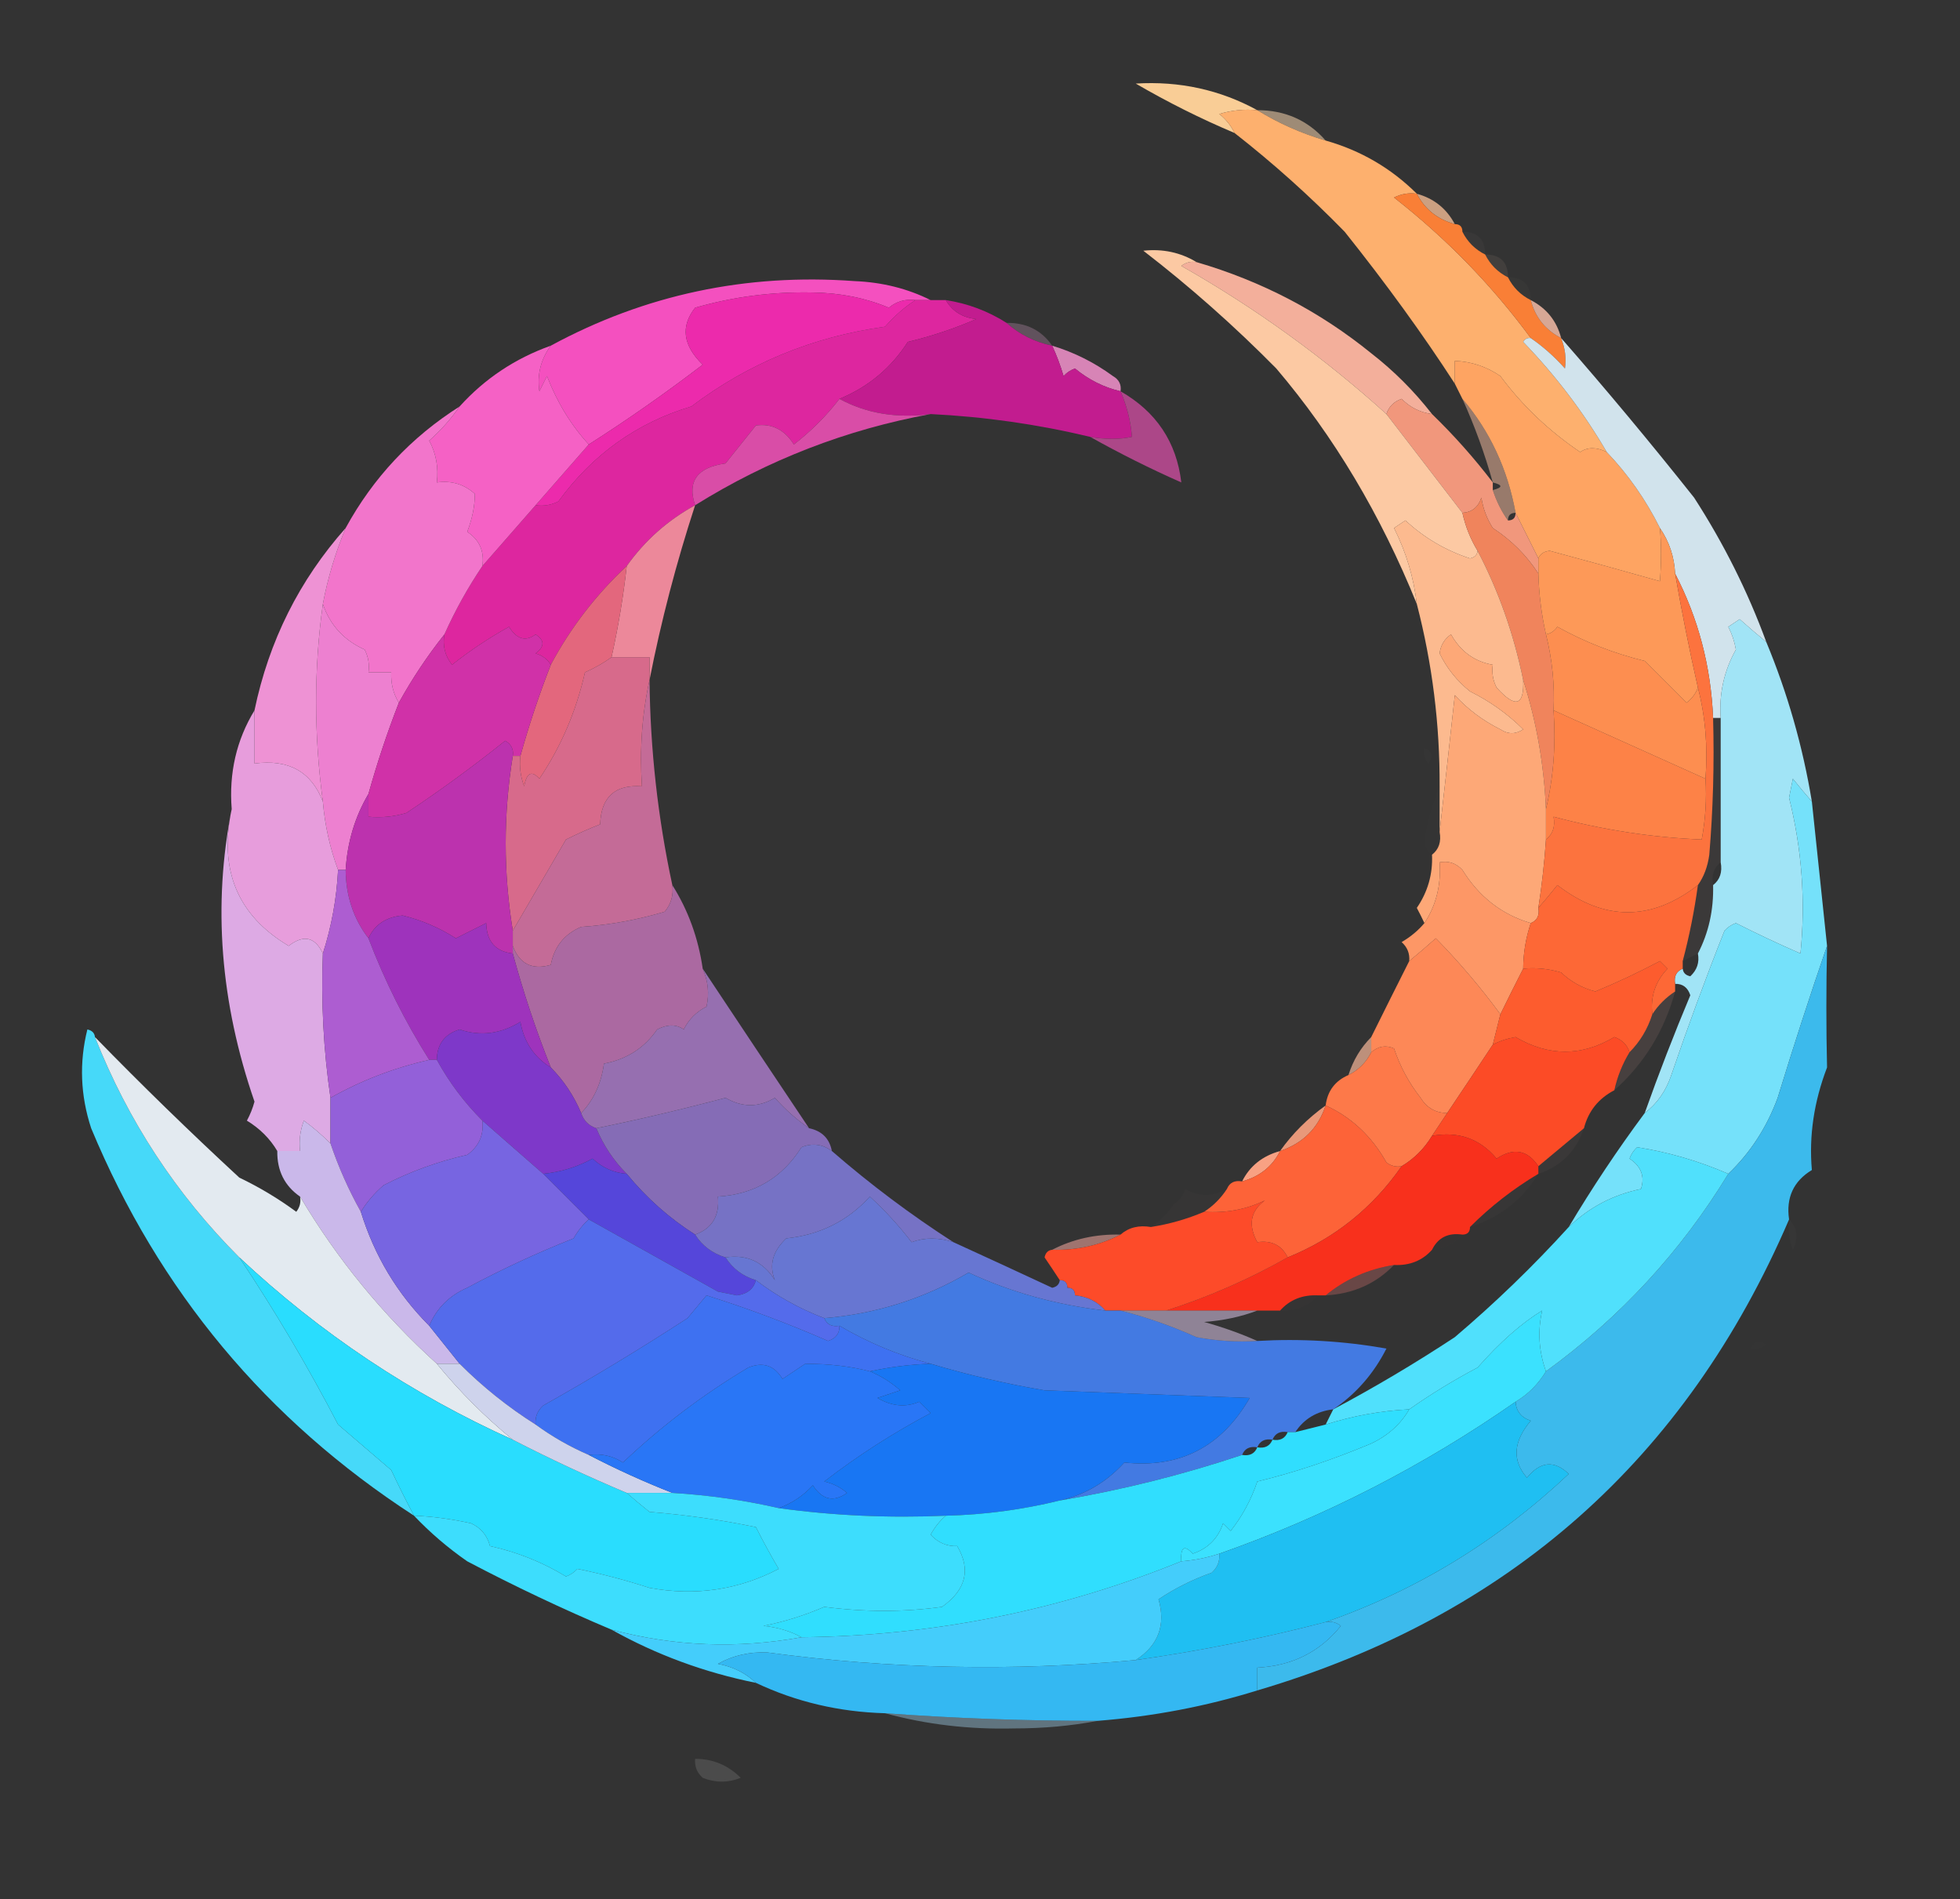 <?xml version="1.0" encoding="UTF-8"?> <svg xmlns="http://www.w3.org/2000/svg" xmlns:xlink="http://www.w3.org/1999/xlink" width="258px" height="250px" style="shape-rendering:geometricPrecision; text-rendering:geometricPrecision; image-rendering:optimizeQuality; fill-rule:evenodd; clip-rule:evenodd"><rect width="100%" height="100%" fill="#333333" stroke="none"/> <g> <path style="opacity:1" fill="#f9cd96" d="M 165.5,14.5 C 163.801,14.34 162.134,14.507 160.5,15C 161.381,15.708 162.047,16.542 162.5,17.5C 158.06,15.626 153.727,13.459 149.5,11C 155.256,10.649 160.589,11.816 165.5,14.5 Z"></path> </g> <g> <path style="opacity:0.541" fill="#f9d6af" d="M 165.5,14.5 C 169.165,14.502 172.165,15.835 174.5,18.5C 171.256,17.537 168.256,16.204 165.5,14.5 Z"></path> </g> <g> <path style="opacity:0.769" fill="#f9c098" d="M 186.5,25.5 C 188.754,26.124 190.421,27.457 191.5,29.5C 189.205,28.864 187.539,27.531 186.5,25.5 Z"></path> </g> <g> <path style="opacity:0.031" fill="#f7dac5" d="M 192.5,30.5 C 194.5,30.5 195.5,31.5 195.5,33.5C 194.167,32.833 193.167,31.833 192.5,30.5 Z"></path> </g> <g> <path style="opacity:0.078" fill="#fbd6bd" d="M 195.5,33.5 C 197.5,33.5 198.5,34.5 198.5,36.5C 197.167,35.833 196.167,34.833 195.5,33.5 Z"></path> </g> <g> <path style="opacity:1" fill="#fdb06e" d="M 165.5,14.5 C 168.256,16.204 171.256,17.537 174.5,18.5C 179.121,19.809 183.121,22.142 186.5,25.5C 185.448,25.351 184.448,25.517 183.5,26C 190.374,31.373 196.374,37.54 201.5,44.5C 201.062,44.435 200.728,44.601 200.5,45C 204.791,49.445 208.458,54.278 211.5,59.5C 210.153,58.829 208.986,58.829 208,59.5C 203.884,56.714 200.384,53.381 197.5,49.5C 195.677,48.253 193.677,47.586 191.5,47.5C 191.5,48.5 191.5,49.5 191.5,50.5C 187.311,44.025 182.478,37.358 177,30.5C 172.418,25.808 167.584,21.474 162.5,17.5C 162.047,16.542 161.381,15.708 160.5,15C 162.134,14.507 163.801,14.34 165.5,14.5 Z"></path> </g> <g> <path style="opacity:0.024" fill="#f4dbca" d="M 198.5,36.5 C 200.5,36.5 201.5,37.5 201.5,39.5C 200.167,38.833 199.167,37.833 198.5,36.5 Z"></path> </g> <g> <path style="opacity:1" fill="#f97f36" d="M 186.5,25.5 C 187.539,27.531 189.205,28.864 191.5,29.5C 192.167,29.5 192.5,29.833 192.5,30.5C 193.167,31.833 194.167,32.833 195.5,33.5C 196.167,34.833 197.167,35.833 198.5,36.5C 199.167,37.833 200.167,38.833 201.5,39.5C 202.08,41.749 203.413,43.415 205.5,44.5C 206.028,45.847 206.195,47.181 206,48.5C 204.629,46.959 203.129,45.625 201.5,44.5C 196.374,37.54 190.374,31.373 183.5,26C 184.448,25.517 185.448,25.351 186.5,25.5 Z"></path> </g> <g> <path style="opacity:0.839" fill="#f6bda8" d="M 201.5,39.5 C 203.587,40.585 204.92,42.251 205.5,44.5C 203.413,43.415 202.08,41.749 201.5,39.5 Z"></path> </g> <g> <path style="opacity:0.251" fill="#ecb1db" d="M 132.5,42.5 C 135.089,42.461 137.089,43.461 138.5,45.5C 136.181,45.008 134.181,44.008 132.5,42.5 Z"></path> </g> <g> <path style="opacity:1" fill="#f450bf" d="M 122.5,39.5 C 121.833,39.5 121.167,39.5 120.5,39.5C 119.178,39.33 118.011,39.663 117,40.5C 113.936,39.217 110.603,38.55 107,38.5C 101.717,38.382 96.551,39.049 91.5,40.5C 89.561,42.969 89.894,45.469 92.5,48C 87.602,51.745 82.602,55.245 77.5,58.5C 75.168,55.959 73.335,52.959 72,49.5C 71.667,50.167 71.333,50.833 71,51.5C 70.678,49.311 71.178,47.311 72.5,45.5C 84.895,38.786 98.229,35.953 112.5,37C 116.133,37.149 119.466,37.982 122.5,39.5 Z"></path> </g> <g> <path style="opacity:1" fill="#dd269f" d="M 120.5,39.5 C 121.167,39.5 121.833,39.5 122.5,39.5C 123.167,39.5 123.833,39.5 124.5,39.5C 125.347,40.966 126.68,41.8 128.5,42C 125.639,43.246 122.639,44.246 119.5,45C 117.288,48.44 114.288,50.94 110.5,52.5C 108.777,54.742 106.777,56.742 104.5,58.5C 103.269,56.55 101.602,55.717 99.5,56C 98.167,57.667 96.833,59.333 95.5,61C 91.771,61.512 90.437,63.345 91.5,66.5C 87.895,68.472 84.895,71.138 82.5,74.5C 78.44,78.292 75.107,82.626 72.5,87.5C 72.082,86.778 71.416,86.278 70.5,86C 71.711,85.107 71.711,84.274 70.5,83.5C 69.199,84.478 68.032,84.144 67,82.5C 64.374,83.955 61.874,85.622 59.5,87.5C 58.571,86.311 58.238,84.978 58.5,83.5C 59.901,80.366 61.568,77.366 63.5,74.5C 65.833,71.833 68.167,69.167 70.5,66.5C 71.552,66.65 72.552,66.483 73.5,66C 78.004,59.809 83.837,55.642 91,53.5C 98.508,47.819 107.008,44.319 116.5,43C 117.731,41.595 119.064,40.429 120.5,39.5 Z"></path> </g> <g> <path style="opacity:0.012" fill="#eaeaea" d="M 180.5,45.5 C 181.833,46.167 181.833,46.167 180.5,45.5 Z"></path> </g> <g> <path style="opacity:1" fill="#ec2aac" d="M 120.5,39.5 C 119.064,40.429 117.731,41.595 116.5,43C 107.008,44.319 98.508,47.819 91,53.5C 83.837,55.642 78.004,59.809 73.5,66C 72.552,66.483 71.552,66.65 70.5,66.5C 72.833,63.833 75.167,61.167 77.5,58.5C 82.602,55.245 87.602,51.745 92.5,48C 89.894,45.469 89.561,42.969 91.5,40.5C 96.551,39.049 101.717,38.382 107,38.5C 110.603,38.55 113.936,39.217 117,40.5C 118.011,39.663 119.178,39.33 120.5,39.5 Z"></path> </g> <g> <path style="opacity:0.02" fill="#eceaeb" d="M 185.5,46.5 C 186.833,47.167 186.833,47.167 185.5,46.5 Z"></path> </g> <g> <path style="opacity:1" fill="#d784b6" d="M 138.5,45.5 C 141.378,46.37 144.045,47.703 146.5,49.5C 147.298,49.957 147.631,50.624 147.5,51.5C 145.302,50.986 143.302,49.986 141.5,48.5C 140.914,48.709 140.414,49.043 140,49.5C 139.59,48.099 139.09,46.766 138.5,45.5 Z"></path> </g> <g> <path style="opacity:1" fill="#fea462" d="M 211.5,59.5 C 214.313,62.446 216.646,65.779 218.5,69.5C 218.693,71.693 218.693,74.026 218.5,76.5C 213.685,75.134 208.851,73.8 204,72.5C 203.235,72.57 202.735,72.903 202.5,73.5C 201.5,71.5 200.5,69.5 199.5,67.5C 198.448,61.738 196.115,56.738 192.5,52.5C 192.167,51.833 191.833,51.167 191.5,50.5C 191.5,49.5 191.5,48.5 191.5,47.5C 193.677,47.586 195.677,48.253 197.5,49.5C 200.384,53.381 203.884,56.714 208,59.5C 208.986,58.829 210.153,58.829 211.5,59.5 Z"></path> </g> <g> <path style="opacity:1" fill="#c21c8f" d="M 124.5,39.5 C 127.38,39.94 130.046,40.94 132.5,42.5C 134.181,44.008 136.181,45.008 138.5,45.5C 139.09,46.766 139.59,48.099 140,49.5C 140.414,49.043 140.914,48.709 141.5,48.5C 143.302,49.986 145.302,50.986 147.5,51.5C 148.35,53.494 148.85,55.494 149,57.5C 147.374,57.854 145.541,57.854 143.5,57.5C 136.609,55.849 129.609,54.849 122.5,54.5C 118.029,55.089 114.029,54.423 110.5,52.5C 114.288,50.94 117.288,48.44 119.5,45C 122.639,44.246 125.639,43.246 128.5,42C 126.68,41.8 125.347,40.966 124.5,39.5 Z"></path> </g> <g> <path style="opacity:1" fill="#f3af9b" d="M 157.5,34.5 C 166.073,37.006 173.74,41.006 180.5,46.5C 183.473,48.806 186.14,51.473 188.5,54.5C 186.956,54.297 185.622,53.63 184.5,52.5C 183.478,52.855 182.811,53.522 182.5,54.5C 174.236,47.03 165.236,40.53 155.5,35C 156.094,34.536 156.761,34.369 157.5,34.5 Z"></path> </g> <g> <path style="opacity:1" fill="#f561c5" d="M 72.5,45.5 C 71.178,47.311 70.678,49.311 71,51.5C 71.333,50.833 71.667,50.167 72,49.5C 73.335,52.959 75.168,55.959 77.5,58.5C 75.167,61.167 72.833,63.833 70.5,66.5C 68.167,69.167 65.833,71.833 63.5,74.5C 63.773,72.549 63.107,71.049 61.5,70C 62.174,68.249 62.507,66.583 62.5,65C 61.095,63.731 59.429,63.231 57.5,63.5C 57.739,61.533 57.406,59.7 56.5,58C 58.041,56.629 59.375,55.129 60.5,53.5C 63.803,49.844 67.803,47.178 72.5,45.5 Z"></path> </g> <g> <path style="opacity:1" fill="#d94da7" d="M 110.5,52.5 C 114.029,54.423 118.029,55.089 122.5,54.5C 111.421,56.527 101.088,60.527 91.5,66.5C 90.437,63.345 91.771,61.512 95.5,61C 96.833,59.333 98.167,57.667 99.5,56C 101.602,55.717 103.269,56.55 104.5,58.5C 106.777,56.742 108.777,54.742 110.5,52.5 Z"></path> </g> <g> <path style="opacity:1" fill="#ac4788" d="M 147.5,51.5 C 152.209,54.197 154.876,58.197 155.5,63.5C 151.416,61.693 147.416,59.693 143.5,57.5C 145.541,57.854 147.374,57.854 149,57.5C 148.85,55.494 148.35,53.494 147.5,51.5 Z"></path> </g> <g> <path style="opacity:1" fill="#f1977c" d="M 188.5,54.5 C 191.401,57.312 194.068,60.312 196.5,63.5C 196.5,63.833 196.5,64.167 196.5,64.5C 196.989,65.995 197.655,67.329 198.5,68.5C 199.167,68.5 199.5,68.167 199.5,67.5C 200.5,69.5 201.5,71.5 202.5,73.5C 202.5,74.167 202.5,74.833 202.5,75.5C 200.954,73.103 198.954,71.103 196.5,69.5C 195.719,68.271 195.219,66.938 195,65.5C 194.583,66.756 193.75,67.423 192.5,67.5C 189.198,63.191 185.864,58.857 182.5,54.5C 182.811,53.522 183.478,52.855 184.5,52.5C 185.622,53.63 186.956,54.297 188.5,54.5 Z"></path> </g> <g> <path style="opacity:1" fill="#fcc9a3" d="M 157.5,34.5 C 156.761,34.369 156.094,34.536 155.5,35C 165.236,40.53 174.236,47.03 182.5,54.5C 185.864,58.857 189.198,63.191 192.5,67.5C 192.893,69.284 193.559,70.951 194.5,72.5C 194.44,73.043 194.107,73.376 193.5,73.5C 190.286,72.447 187.453,70.781 185,68.5C 184.5,68.833 184,69.167 183.5,69.5C 185.095,72.68 186.095,76.013 186.5,79.5C 181.747,67.748 175.58,57.415 168,48.5C 162.474,42.901 156.641,37.734 150.5,33C 153.058,32.725 155.392,33.225 157.5,34.5 Z"></path> </g> <g> <path style="opacity:0.525" fill="#f4ba9e" d="M 192.5,52.5 C 196.115,56.738 198.448,61.738 199.5,67.5C 198.833,67.5 198.5,67.833 198.5,68.5C 197.655,67.329 196.989,65.995 196.5,64.5C 197.833,64.167 197.833,63.833 196.5,63.5C 195.449,59.731 194.116,56.065 192.5,52.5 Z"></path> </g> <g> <path style="opacity:1" fill="#d1e3ec" d="M 201.5,44.5 C 203.129,45.625 204.629,46.959 206,48.5C 206.195,47.181 206.028,45.847 205.5,44.5C 211.442,51.287 217.275,58.287 223,65.5C 226.901,71.539 230.068,77.872 232.5,84.5C 231.341,83.544 230.174,82.544 229,81.5C 228.5,81.833 228,82.167 227.5,82.5C 227.987,83.446 228.32,84.446 228.5,85.5C 226.936,88.306 226.27,91.306 226.5,94.5C 226.167,94.5 225.833,94.5 225.5,94.5C 225.211,87.689 223.544,81.355 220.5,75.5C 220.396,73.297 219.73,71.297 218.5,69.5C 216.646,65.779 214.313,62.446 211.5,59.5C 208.458,54.278 204.791,49.445 200.5,45C 200.728,44.601 201.062,44.435 201.5,44.5 Z"></path> </g> <g> <path style="opacity:1" fill="#f275cb" d="M 60.5,53.5 C 59.375,55.129 58.041,56.629 56.5,58C 57.406,59.7 57.739,61.533 57.5,63.5C 59.429,63.231 61.095,63.731 62.5,65C 62.507,66.583 62.174,68.249 61.5,70C 63.107,71.049 63.773,72.549 63.5,74.5C 61.568,77.366 59.901,80.366 58.5,83.5C 56.252,86.328 54.252,89.328 52.5,92.5C 51.766,91.292 51.433,89.959 51.5,88.5C 50.5,88.5 49.5,88.5 48.5,88.5C 48.65,87.448 48.483,86.448 48,85.5C 45.279,84.281 43.446,82.281 42.5,79.5C 43.135,76.114 44.135,72.78 45.5,69.5C 49.118,62.882 54.118,57.548 60.5,53.5 Z"></path> </g> <g> <path style="opacity:1" fill="#f0845c" d="M 202.5,75.5 C 202.575,78.206 202.908,80.873 203.5,83.5C 204.324,86.764 204.658,90.098 204.5,93.5C 204.818,98.032 204.485,102.366 203.5,106.5C 203.236,100.578 202.236,94.911 200.5,89.5C 199.269,83.468 197.269,77.801 194.5,72.5C 193.559,70.951 192.893,69.284 192.5,67.5C 193.75,67.423 194.583,66.756 195,65.5C 195.219,66.938 195.719,68.271 196.5,69.5C 198.954,71.103 200.954,73.103 202.5,75.5 Z"></path> </g> <g> <path style="opacity:1" fill="#fd9958" d="M 218.5,69.5 C 219.73,71.297 220.396,73.297 220.5,75.5C 221.377,80.554 222.377,85.554 223.5,90.5C 223.217,91.289 222.717,91.956 222,92.5C 220.14,90.64 218.306,88.806 216.5,87C 212.409,85.996 208.575,84.496 205,82.5C 204.617,83.056 204.117,83.389 203.5,83.5C 202.908,80.873 202.575,78.206 202.5,75.5C 202.5,74.833 202.5,74.167 202.5,73.5C 202.735,72.903 203.235,72.57 204,72.5C 208.851,73.8 213.685,75.134 218.5,76.5C 218.693,74.026 218.693,71.693 218.5,69.5 Z"></path> </g> <g> <path style="opacity:1" fill="#ec889a" d="M 91.5,66.5 C 89.007,74.141 87.007,81.808 85.5,89.5C 85.5,88.5 85.5,87.5 85.5,86.5C 83.833,86.5 82.167,86.5 80.5,86.5C 81.381,82.546 82.048,78.546 82.5,74.5C 84.895,71.138 87.895,68.472 91.5,66.5 Z"></path> </g> <g> <path style="opacity:1" fill="#ed80d0" d="M 42.5,79.5 C 43.446,82.281 45.279,84.281 48,85.5C 48.483,86.448 48.65,87.448 48.5,88.5C 49.5,88.5 50.5,88.5 51.5,88.5C 51.433,89.959 51.766,91.292 52.5,92.5C 50.965,96.438 49.632,100.438 48.5,104.5C 46.723,107.505 45.723,110.838 45.5,114.5C 45.167,114.5 44.833,114.5 44.5,114.5C 43.422,111.598 42.756,108.598 42.5,105.5C 41.311,96.681 41.311,88.014 42.5,79.5 Z"></path> </g> <g> <path style="opacity:1" fill="#fcba8f" d="M 194.5,72.5 C 197.269,77.801 199.269,83.468 200.5,89.5C 200.65,92.926 199.484,93.259 197,90.5C 196.517,89.552 196.351,88.552 196.5,87.5C 194.09,87.079 192.257,85.746 191,83.5C 190.13,84.108 189.63,84.941 189.5,86C 190.439,87.944 191.773,89.611 193.5,91C 196.135,92.311 198.469,93.978 200.5,96C 199.5,96.667 198.5,96.667 197.5,96C 195.208,94.862 193.208,93.362 191.5,91.5C 190.833,97.653 190.167,103.654 189.5,109.5C 189.5,107.5 189.5,105.5 189.5,103.5C 189.539,95.364 188.539,87.364 186.5,79.5C 186.095,76.013 185.095,72.68 183.5,69.5C 184,69.167 184.5,68.833 185,68.5C 187.453,70.781 190.286,72.447 193.5,73.5C 194.107,73.376 194.44,73.043 194.5,72.5 Z"></path> </g> <g> <path style="opacity:1" fill="#e3677d" d="M 82.5,74.5 C 82.048,78.546 81.381,82.546 80.5,86.5C 79.469,87.249 78.302,87.915 77,88.5C 75.85,93.612 73.85,98.278 71,102.5C 69.984,101.366 69.317,101.699 69,103.5C 68.51,102.207 68.343,100.873 68.5,99.5C 69.632,95.438 70.965,91.438 72.5,87.5C 75.107,82.626 78.44,78.292 82.5,74.5 Z"></path> </g> <g> <path style="opacity:1" fill="#fd8e50" d="M 223.5,90.5 C 224.483,94.298 224.817,98.298 224.5,102.5C 217.795,99.479 211.128,96.479 204.5,93.5C 204.658,90.098 204.324,86.764 203.5,83.5C 204.117,83.389 204.617,83.056 205,82.5C 208.575,84.496 212.409,85.996 216.5,87C 218.306,88.806 220.14,90.64 222,92.5C 222.717,91.956 223.217,91.289 223.5,90.5 Z"></path> </g> <g> <path style="opacity:1" fill="#ee92d4" d="M 45.5,69.5 C 44.135,72.78 43.135,76.114 42.5,79.5C 41.311,88.014 41.311,96.681 42.5,105.5C 40.972,101.561 37.972,99.895 33.5,100.5C 33.5,98.167 33.5,95.833 33.5,93.5C 35.397,84.372 39.397,76.372 45.5,69.5 Z"></path> </g> <g> <path style="opacity:1" fill="#d031a8" d="M 72.5,87.5 C 70.965,91.438 69.632,95.438 68.5,99.5C 68.167,99.5 67.833,99.5 67.5,99.5C 67.631,98.624 67.297,97.957 66.5,97.5C 62.307,100.86 57.974,104.027 53.5,107C 51.866,107.494 50.199,107.66 48.5,107.5C 48.5,106.5 48.5,105.5 48.5,104.5C 49.632,100.438 50.965,96.438 52.5,92.5C 54.252,89.328 56.252,86.328 58.5,83.5C 58.238,84.978 58.571,86.311 59.5,87.5C 61.874,85.622 64.374,83.955 67,82.5C 68.032,84.144 69.199,84.478 70.5,83.5C 71.711,84.274 71.711,85.107 70.5,86C 71.416,86.278 72.082,86.778 72.5,87.5 Z"></path> </g> <g> <path style="opacity:0.014" fill="#eceaea" d="M 187.5,98.5 C 188.525,98.897 188.692,99.563 188,100.5C 187.536,99.906 187.369,99.239 187.5,98.5 Z"></path> </g> <g> <path style="opacity:1" fill="#d76a8b" d="M 80.5,86.5 C 82.167,86.5 83.833,86.5 85.5,86.5C 85.5,87.5 85.5,88.5 85.5,89.5C 84.514,93.97 84.18,98.637 84.5,103.5C 80.956,103.239 79.123,104.905 79,108.5C 77.49,109.09 75.99,109.756 74.5,110.5C 72.154,114.531 69.82,118.531 67.5,122.5C 66.254,114.845 66.254,107.179 67.5,99.5C 67.833,99.5 68.167,99.5 68.5,99.5C 68.343,100.873 68.51,102.207 69,103.5C 69.317,101.699 69.984,101.366 71,102.5C 73.85,98.278 75.85,93.612 77,88.5C 78.302,87.915 79.469,87.249 80.5,86.5 Z"></path> </g> <g> <path style="opacity:1" fill="#fda877" d="M 200.5,89.5 C 202.236,94.911 203.236,100.578 203.5,106.5C 203.5,107.833 203.5,109.167 203.5,110.5C 203.296,113.518 202.963,116.518 202.5,119.5C 202.672,120.492 202.338,121.158 201.5,121.5C 197.695,120.38 194.695,118.047 192.5,114.5C 191.675,113.614 190.675,113.281 189.5,113.5C 189.706,116.495 189.04,119.162 187.5,121.5C 187.196,120.85 186.863,120.183 186.5,119.5C 187.946,117.382 188.613,115.049 188.5,112.5C 189.404,111.791 189.737,110.791 189.5,109.5C 190.167,103.654 190.833,97.653 191.5,91.5C 193.208,93.362 195.208,94.862 197.5,96C 198.5,96.667 199.5,96.667 200.5,96C 198.469,93.978 196.135,92.311 193.5,91C 191.773,89.611 190.439,87.944 189.5,86C 189.63,84.941 190.13,84.108 191,83.5C 192.257,85.746 194.09,87.079 196.5,87.5C 196.351,88.552 196.517,89.552 197,90.5C 199.484,93.259 200.65,92.926 200.5,89.5 Z"></path> </g> <g> <path style="opacity:1" fill="#fd8247" d="M 204.5,93.5 C 211.128,96.479 217.795,99.479 224.5,102.5C 224.664,105.187 224.497,107.854 224,110.5C 217.47,110.231 210.97,109.231 204.5,107.5C 204.737,108.791 204.404,109.791 203.5,110.5C 203.5,109.167 203.5,107.833 203.5,106.5C 204.485,102.366 204.818,98.032 204.5,93.5 Z"></path> </g> <g> <path style="opacity:0.008" fill="#efeae8" d="M 189.5,103.5 C 189.5,105.5 189.5,107.5 189.5,109.5C 189.737,110.791 189.404,111.791 188.5,112.5C 187.876,112.083 187.543,111.416 187.5,110.5C 187.929,107.971 188.596,105.638 189.5,103.5 Z"></path> </g> <g> <path style="opacity:1" fill="#bc32ae" d="M 67.5,99.5 C 66.254,107.179 66.254,114.845 67.5,122.5C 67.5,123.167 67.5,123.833 67.5,124.5C 67.5,124.833 67.5,125.167 67.5,125.5C 65.224,125.244 64.057,123.91 64,121.5C 62.667,122.167 61.333,122.833 60,123.5C 57.848,122.115 55.515,121.115 53,120.5C 50.816,120.698 49.316,121.698 48.5,123.5C 46.528,120.916 45.528,117.916 45.5,114.5C 45.723,110.838 46.723,107.505 48.5,104.5C 48.5,105.5 48.5,106.5 48.5,107.5C 50.199,107.66 51.866,107.494 53.5,107C 57.974,104.027 62.307,100.86 66.5,97.5C 67.297,97.957 67.631,98.624 67.5,99.5 Z"></path> </g> <g> <path style="opacity:1" fill="#fc733e" d="M 220.5,75.5 C 223.544,81.355 225.211,87.689 225.5,94.5C 225.666,100.509 225.499,106.509 225,112.5C 224.79,114.058 224.29,115.391 223.5,116.5C 217.351,121.267 211.185,121.267 205,116.5C 204.148,117.571 203.315,118.571 202.5,119.5C 202.963,116.518 203.296,113.518 203.5,110.5C 204.404,109.791 204.737,108.791 204.5,107.5C 210.97,109.231 217.47,110.231 224,110.5C 224.497,107.854 224.664,105.187 224.5,102.5C 224.817,98.298 224.483,94.298 223.5,90.5C 222.377,85.554 221.377,80.554 220.5,75.5 Z"></path> </g> <g> <path style="opacity:1" fill="#e79ddc" d="M 33.5,93.5 C 33.5,95.833 33.5,98.167 33.5,100.5C 37.972,99.895 40.972,101.561 42.5,105.5C 42.756,108.598 43.422,111.598 44.5,114.5C 44.309,118.262 43.642,121.929 42.5,125.5C 41.463,123.317 39.963,122.984 38,124.5C 31.277,120.507 28.777,114.507 30.5,106.5C 30.124,101.739 31.124,97.405 33.5,93.5 Z"></path> </g> <g> <path style="opacity:1" fill="#c46b97" d="M 85.5,89.5 C 85.588,98.604 86.588,107.604 88.5,116.5C 88.67,117.822 88.337,118.989 87.5,120C 83.916,121.073 80.25,121.74 76.5,122C 74.291,122.936 72.958,124.602 72.5,127C 70.045,127.706 68.378,126.873 67.5,124.5C 67.5,123.833 67.5,123.167 67.5,122.5C 69.82,118.531 72.154,114.531 74.5,110.5C 75.99,109.756 77.49,109.09 79,108.5C 79.123,104.905 80.956,103.239 84.5,103.5C 84.18,98.637 84.514,93.97 85.5,89.5 Z"></path> </g> <g> <path style="opacity:1" fill="#a1e4f6" d="M 232.5,84.5 C 235.303,91.246 237.303,98.246 238.5,105.5C 237.685,104.571 236.852,103.571 236,102.5C 235.833,103.333 235.667,104.167 235.5,105C 237.188,111.756 237.688,118.589 237,125.5C 234.114,124.24 231.281,122.907 228.5,121.5C 227.914,121.709 227.414,122.043 227,122.5C 224.515,128.771 222.182,135.105 220,141.5C 219.303,143.584 218.136,145.251 216.5,146.5C 218.348,141.299 220.348,136.132 222.5,131C 222.164,129.97 221.497,129.47 220.5,129.5C 220.328,128.508 220.662,127.842 221.5,127.5C 221.56,128.043 221.893,128.376 222.5,128.5C 223.386,127.675 223.719,126.675 223.5,125.5C 224.913,122.781 225.58,119.781 225.5,116.5C 226.404,115.791 226.737,114.791 226.5,113.5C 226.5,107.167 226.5,100.833 226.5,94.5C 226.27,91.306 226.936,88.306 228.5,85.5C 228.32,84.446 227.987,83.446 227.5,82.5C 228,82.167 228.5,81.833 229,81.5C 230.174,82.544 231.341,83.544 232.5,84.5 Z"></path> </g> <g> <path style="opacity:1" fill="#fd9766" d="M 201.5,121.5 C 200.85,123.435 200.517,125.435 200.5,127.5C 199.514,129.426 198.514,131.426 197.5,133.5C 194.897,129.954 192.064,126.62 189,123.5C 187.826,124.544 186.659,125.544 185.5,126.5C 185.586,125.504 185.252,124.671 184.5,124C 185.691,123.302 186.691,122.469 187.5,121.5C 189.04,119.162 189.706,116.495 189.5,113.5C 190.675,113.281 191.675,113.614 192.5,114.5C 194.695,118.047 197.695,120.38 201.5,121.5 Z"></path> </g> <g> <path style="opacity:0.045" fill="#e4c5bf" d="M 225.5,94.5 C 225.833,94.5 226.167,94.5 226.5,94.5C 226.5,100.833 226.5,107.167 226.5,113.5C 225.596,114.209 225.263,115.209 225.5,116.5C 225.58,119.781 224.913,122.781 223.5,125.5C 222.833,125.833 222.167,126.167 221.5,126.5C 222.374,123.211 223.041,119.877 223.5,116.5C 224.29,115.391 224.79,114.058 225,112.5C 225.499,106.509 225.666,100.509 225.5,94.5 Z"></path> </g> <g> <path style="opacity:1" fill="#fd6836" d="M 223.5,116.5 C 223.041,119.877 222.374,123.211 221.5,126.5C 221.5,126.833 221.5,127.167 221.5,127.5C 220.662,127.842 220.328,128.508 220.5,129.5C 220.5,129.833 220.5,130.167 220.5,130.5C 219.272,131.306 218.272,132.306 217.5,133.5C 217.229,131.179 217.896,129.179 219.5,127.5C 219.167,127.167 218.833,126.833 218.5,126.5C 215.727,127.97 212.894,129.303 210,130.5C 208.274,130.054 206.774,129.221 205.5,128C 203.866,127.506 202.199,127.34 200.5,127.5C 200.517,125.435 200.85,123.435 201.5,121.5C 202.338,121.158 202.672,120.492 202.5,119.5C 203.315,118.571 204.148,117.571 205,116.5C 211.185,121.267 217.351,121.267 223.5,116.5 Z"></path> </g> <g> <path style="opacity:1" fill="#ab69a1" d="M 88.5,116.5 C 90.585,119.801 91.918,123.468 92.5,127.5C 93.218,129.137 93.385,130.803 93,132.5C 91.667,133.167 90.667,134.167 90,135.5C 89.029,134.802 87.863,134.802 86.5,135.5C 84.837,137.927 82.504,139.427 79.5,140C 79.141,142.63 78.141,144.797 76.5,146.5C 75.525,144.205 74.192,142.205 72.5,140.5C 70.547,135.595 68.88,130.595 67.5,125.5C 67.5,125.167 67.5,124.833 67.5,124.5C 68.378,126.873 70.045,127.706 72.5,127C 72.958,124.602 74.291,122.936 76.5,122C 80.25,121.74 83.916,121.073 87.5,120C 88.337,118.989 88.67,117.822 88.5,116.5 Z"></path> </g> <g> <path style="opacity:1" fill="#ddaae4" d="M 30.5,106.5 C 28.777,114.507 31.277,120.507 38,124.5C 39.963,122.984 41.463,123.317 42.5,125.5C 42.249,131.892 42.582,138.225 43.5,144.5C 43.5,146.5 43.5,148.5 43.5,150.5C 42.322,149.338 41.155,148.338 40,147.5C 39.51,148.793 39.343,150.127 39.5,151.5C 38.5,151.5 37.5,151.5 36.5,151.5C 35.549,149.882 34.216,148.549 32.5,147.5C 32.931,146.707 33.264,145.873 33.5,145C 28.99,131.945 27.99,119.112 30.5,106.5 Z"></path> </g> <g> <path style="opacity:1" fill="#fd8857" d="M 197.5,133.5 C 197.167,134.833 196.833,136.167 196.5,137.5C 194.533,140.477 192.533,143.477 190.5,146.5C 188.983,146.489 187.816,145.823 187,144.5C 185.456,142.532 184.289,140.365 183.5,138C 182.423,137.53 181.423,137.697 180.5,138.5C 180.5,137.833 180.5,137.167 180.5,136.5C 182.175,133.123 183.842,129.789 185.5,126.5C 186.659,125.544 187.826,124.544 189,123.5C 192.064,126.62 194.897,129.954 197.5,133.5 Z"></path> </g> <g> <path style="opacity:1" fill="#9e33bc" d="M 67.5,125.5 C 68.88,130.595 70.547,135.595 72.5,140.5C 70.308,139.155 68.975,137.155 68.5,134.5C 65.877,136.097 63.211,136.43 60.5,135.5C 58.532,136.1 57.532,137.433 57.5,139.5C 57.167,139.5 56.833,139.5 56.5,139.5C 53.293,134.419 50.626,129.086 48.5,123.5C 49.316,121.698 50.816,120.698 53,120.5C 55.515,121.115 57.848,122.115 60,123.5C 61.333,122.833 62.667,122.167 64,121.5C 64.057,123.91 65.224,125.244 67.5,125.5 Z"></path> </g> <g> <path style="opacity:1" fill="#fd5c2e" d="M 217.5,133.5 C 216.89,135.434 215.89,137.101 214.5,138.5C 214.189,137.522 213.522,136.855 212.5,136.5C 208.192,139.063 203.858,139.063 199.5,136.5C 198.416,136.685 197.416,137.018 196.5,137.5C 196.833,136.167 197.167,134.833 197.5,133.5C 198.514,131.426 199.514,129.426 200.5,127.5C 202.199,127.34 203.866,127.506 205.5,128C 206.774,129.221 208.274,130.054 210,130.5C 212.894,129.303 215.727,127.97 218.5,126.5C 218.833,126.833 219.167,127.167 219.5,127.5C 217.896,129.179 217.229,131.179 217.5,133.5 Z"></path> </g> <g> <path style="opacity:1" fill="#ad5dd1" d="M 44.5,114.5 C 44.833,114.5 45.167,114.5 45.5,114.5C 45.528,117.916 46.528,120.916 48.5,123.5C 50.626,129.086 53.293,134.419 56.5,139.5C 51.879,140.55 47.546,142.216 43.5,144.5C 42.582,138.225 42.249,131.892 42.5,125.5C 43.642,121.929 44.309,118.262 44.5,114.5 Z"></path> </g> <g> <path style="opacity:0.71" fill="#f5b598" d="M 180.5,136.5 C 180.5,137.167 180.5,137.833 180.5,138.5C 179.833,139.833 178.833,140.833 177.5,141.5C 178.11,139.566 179.11,137.899 180.5,136.5 Z"></path> </g> <g> <path style="opacity:0.114" fill="#eaaea3" d="M 220.5,130.5 C 219.083,135.679 216.417,140.012 212.5,143.5C 212.893,141.716 213.559,140.05 214.5,138.5C 215.89,137.101 216.89,135.434 217.5,133.5C 218.272,132.306 219.272,131.306 220.5,130.5 Z"></path> </g> <g> <path style="opacity:1" fill="#7e38c9" d="M 72.5,140.5 C 74.192,142.205 75.525,144.205 76.5,146.5C 76.833,147.5 77.5,148.167 78.5,148.5C 79.441,150.772 80.775,152.772 82.5,154.5C 80.8,154.374 79.3,153.707 78,152.5C 75.953,153.609 73.787,154.276 71.5,154.5C 68.833,152.167 66.167,149.833 63.5,147.5C 61.115,145.116 59.115,142.45 57.5,139.5C 57.532,137.433 58.532,136.1 60.5,135.5C 63.211,136.43 65.877,136.097 68.5,134.5C 68.975,137.155 70.308,139.155 72.5,140.5 Z"></path> </g> <g> <path style="opacity:1" fill="#966fb0" d="M 92.5,127.5 C 97.129,134.474 101.796,141.474 106.5,148.5C 104.871,147.375 103.371,146.041 102,144.5C 99.868,145.78 97.702,145.78 95.5,144.5C 89.637,146.053 83.97,147.386 78.5,148.5C 77.5,148.167 76.833,147.5 76.5,146.5C 78.141,144.797 79.141,142.63 79.5,140C 82.504,139.427 84.837,137.927 86.5,135.5C 87.863,134.802 89.029,134.802 90,135.5C 90.667,134.167 91.667,133.167 93,132.5C 93.385,130.803 93.218,129.137 92.5,127.5 Z"></path> </g> <g> <path style="opacity:1" fill="#fd7949" d="M 190.5,146.5 C 189.833,147.5 189.167,148.5 188.5,149.5C 187.5,151.167 186.167,152.5 184.5,153.5C 183.761,153.631 183.094,153.464 182.5,153C 180.556,149.55 177.889,147.05 174.5,145.5C 174.738,143.596 175.738,142.262 177.5,141.5C 178.833,140.833 179.833,139.833 180.5,138.5C 181.423,137.697 182.423,137.53 183.5,138C 184.289,140.365 185.456,142.532 187,144.5C 187.816,145.823 188.983,146.489 190.5,146.5 Z"></path> </g> <g> <path style="opacity:1" fill="#fc4b26" d="M 214.5,138.5 C 213.559,140.05 212.893,141.716 212.5,143.5C 210.413,144.585 209.08,146.251 208.5,148.5C 206.5,150.167 204.5,151.833 202.5,153.5C 201.068,151.353 199.235,151.02 197,152.5C 194.804,149.875 191.97,148.875 188.5,149.5C 189.167,148.5 189.833,147.5 190.5,146.5C 192.533,143.477 194.533,140.477 196.5,137.5C 197.416,137.018 198.416,136.685 199.5,136.5C 203.858,139.063 208.192,139.063 212.5,136.5C 213.522,136.855 214.189,137.522 214.5,138.5 Z"></path> </g> <g> <path style="opacity:0.004" fill="#e8aea7" d="M 212.5,143.5 C 211.864,145.795 210.531,147.461 208.5,148.5C 209.08,146.251 210.413,144.585 212.5,143.5 Z"></path> </g> <g> <path style="opacity:1" fill="#75e1fa" d="M 238.5,105.5 C 239.167,111.833 239.833,118.167 240.5,124.5C 238.291,130.906 236.124,137.572 234,144.5C 232.556,148.411 230.389,151.744 227.5,154.5C 223.622,152.817 219.622,151.651 215.5,151C 215.043,151.414 214.709,151.914 214.5,152.5C 216.04,153.532 216.54,154.865 216,156.5C 212.327,157.253 209.16,158.92 206.5,161.5C 209.588,156.32 212.922,151.32 216.5,146.5C 218.136,145.251 219.303,143.584 220,141.5C 222.182,135.105 224.515,128.771 227,122.5C 227.414,122.043 227.914,121.709 228.5,121.5C 231.281,122.907 234.114,124.24 237,125.5C 237.688,118.589 237.188,111.756 235.5,105C 235.667,104.167 235.833,103.333 236,102.5C 236.852,103.571 237.685,104.571 238.5,105.5 Z"></path> </g> <g> <path style="opacity:1" fill="#9360d9" d="M 56.5,139.5 C 56.833,139.5 57.167,139.5 57.5,139.5C 59.115,142.45 61.115,145.116 63.5,147.5C 63.703,149.39 63.037,150.89 61.5,152C 57.624,152.881 53.958,154.214 50.5,156C 49.29,157.039 48.29,158.206 47.5,159.5C 45.886,156.608 44.553,153.608 43.5,150.5C 43.5,148.5 43.5,146.5 43.5,144.5C 47.546,142.216 51.879,140.55 56.5,139.5 Z"></path> </g> <g> <path style="opacity:0.922" fill="#f7a080" d="M 174.5,145.5 C 173.522,148.478 171.522,150.478 168.5,151.5C 170.118,149.215 172.118,147.215 174.5,145.5 Z"></path> </g> <g> <path style="opacity:0.016" fill="#eaeaea" d="M 137.5,151.5 C 138.833,152.167 138.833,152.167 137.5,151.5 Z"></path> </g> <g> <path style="opacity:1" fill="#f8a183" d="M 168.5,151.5 C 167.493,153.522 165.826,154.855 163.5,155.5C 164.507,153.478 166.174,152.145 168.5,151.5 Z"></path> </g> <g> <path style="opacity:0.043" fill="#dfb3ae" d="M 208.5,148.5 C 207.5,151.5 205.5,153.5 202.5,154.5C 202.5,154.167 202.5,153.833 202.5,153.5C 204.5,151.833 206.5,150.167 208.5,148.5 Z"></path> </g> <g> <path style="opacity:1" fill="#856cb6" d="M 106.5,148.5 C 108.19,148.856 109.19,149.856 109.5,151.5C 108.262,150.588 106.928,150.421 105.5,151C 102.959,155.035 99.292,157.202 94.5,157.5C 94.741,160.034 93.741,161.7 91.5,162.5C 88.075,160.32 85.075,157.653 82.5,154.5C 80.775,152.772 79.441,150.772 78.5,148.5C 83.97,147.386 89.637,146.053 95.5,144.5C 97.702,145.78 99.868,145.78 102,144.5C 103.371,146.041 104.871,147.375 106.5,148.5 Z"></path> </g> <g> <path style="opacity:1" fill="#3cbaec" d="M 240.5,124.5 C 240.379,130.015 240.379,135.348 240.5,140.5C 238.774,145.003 238.107,149.503 238.5,154C 236.085,155.465 235.085,157.632 235.5,160.5C 221.949,192.043 198.615,212.71 165.5,222.5C 165.5,221.5 165.5,220.5 165.5,219.5C 170.078,219.266 173.745,217.432 176.5,214C 175.906,213.536 175.239,213.369 174.5,213.5C 186.445,209.349 197.111,202.849 206.5,194C 204.597,192.172 202.764,192.339 201,194.5C 199.021,192.234 199.188,189.734 201.5,187C 200.244,186.583 199.577,185.75 199.5,184.5C 201.139,183.527 202.473,182.194 203.5,180.5C 213.255,173.413 221.255,164.746 227.5,154.5C 230.389,151.744 232.556,148.411 234,144.5C 236.124,137.572 238.291,130.906 240.5,124.5 Z"></path> </g> <g> <path style="opacity:1" fill="#5546da" d="M 82.5,154.5 C 85.075,157.653 88.075,160.32 91.5,162.5C 92.436,163.974 93.77,164.974 95.5,165.5C 96.436,166.974 97.77,167.974 99.5,168.5C 99.209,169.649 98.376,170.316 97,170.5C 96.167,170.333 95.333,170.167 94.5,170C 88.779,166.809 83.112,163.642 77.5,160.5C 75.5,158.5 73.5,156.5 71.5,154.5C 73.787,154.276 75.953,153.609 78,152.5C 79.3,153.707 80.8,154.374 82.5,154.5 Z"></path> </g> <g> <path style="opacity:1" fill="#fd6338" d="M 174.5,145.5 C 177.889,147.05 180.556,149.55 182.5,153C 183.094,153.464 183.761,153.631 184.5,153.5C 180.659,159.014 175.659,163.014 169.5,165.5C 168.713,163.896 167.38,163.229 165.5,163.5C 164.265,161.227 164.598,159.394 166.5,158C 164.07,159.189 161.403,159.689 158.5,159.5C 159.694,158.728 160.694,157.728 161.5,156.5C 161.842,155.662 162.508,155.328 163.5,155.5C 165.826,154.855 167.493,153.522 168.5,151.5C 171.522,150.478 173.522,148.478 174.5,145.5 Z"></path> </g> <g> <path style="opacity:0.018" fill="#f6c3b6" d="M 161.5,156.5 C 160.694,157.728 159.694,158.728 158.5,159.5C 156.254,160.455 153.921,161.122 151.5,161.5C 152.694,160.728 153.694,159.728 154.5,158.5C 155.222,158.082 155.722,157.416 156,156.5C 157.776,157.536 159.609,157.536 161.5,156.5 Z"></path> </g> <g> <path style="opacity:1" fill="#46d9f9" d="M 12.5,136.5 C 16.841,147.501 23.174,157.168 31.5,165.5C 36.209,172.558 40.542,179.892 44.5,187.5C 46.833,189.5 49.167,191.5 51.5,193.5C 52.454,195.534 53.454,197.534 54.5,199.5C 35.071,186.903 20.905,169.903 12,148.5C 10.582,144.179 10.415,139.846 11.5,135.5C 12.107,135.624 12.44,135.957 12.5,136.5 Z"></path> </g> <g> <path style="opacity:0.024" fill="#e9ebea" d="M 154.5,158.5 C 153.833,157.167 153.833,157.167 154.5,158.5 Z"></path> </g> <g> <path style="opacity:1" fill="#cab8ea" d="M 43.5,150.5 C 44.553,153.608 45.886,156.608 47.5,159.5C 49.283,165.271 52.283,170.271 56.5,174.5C 57.833,176.167 59.167,177.833 60.5,179.5C 59.5,179.5 58.5,179.5 57.5,179.5C 50.365,173.038 44.365,165.705 39.5,157.5C 37.461,156.089 36.461,154.089 36.5,151.5C 37.5,151.5 38.5,151.5 39.5,151.5C 39.343,150.127 39.51,148.793 40,147.5C 41.155,148.338 42.322,149.338 43.5,150.5 Z"></path> </g> <g> <path style="opacity:1" fill="#7765e1" d="M 63.5,147.5 C 66.167,149.833 68.833,152.167 71.5,154.5C 73.5,156.5 75.5,158.5 77.5,160.5C 76.733,161.172 76.066,162.005 75.5,163C 70.677,164.912 66.011,167.079 61.5,169.5C 59.145,170.522 57.478,172.188 56.5,174.5C 52.283,170.271 49.283,165.271 47.5,159.5C 48.29,158.206 49.29,157.039 50.5,156C 53.958,154.214 57.624,152.881 61.5,152C 63.037,150.89 63.703,149.39 63.5,147.5 Z"></path> </g> <g> <path style="opacity:0.027" fill="#d9ada8" d="M 202.5,154.5 C 200.388,157.941 197.388,160.275 193.5,161.5C 196.208,158.791 199.208,156.458 202.5,154.5 Z"></path> </g> <g> <path style="opacity:1" fill="#e3eaf0" d="M 12.5,136.5 C 18.613,142.778 24.946,148.945 31.5,155C 34.159,156.274 36.659,157.774 39,159.5C 39.464,158.906 39.631,158.239 39.5,157.5C 44.365,165.705 50.365,173.038 57.5,179.5C 60.527,183.194 63.86,186.527 67.5,189.5C 54.158,183.487 42.158,175.487 31.5,165.5C 23.174,157.168 16.841,147.501 12.5,136.5 Z"></path> </g> <g> <path style="opacity:1" fill="#7672c5" d="M 109.5,151.5 C 114.55,155.885 119.884,159.885 125.5,163.5C 123.54,162.862 121.707,162.862 120,163.5C 118.351,161.35 116.518,159.35 114.5,157.5C 111.6,160.7 107.933,162.533 103.5,163C 101.706,164.681 101.206,166.514 102,168.5C 100.491,166.081 98.325,165.081 95.5,165.5C 93.77,164.974 92.436,163.974 91.5,162.5C 93.741,161.7 94.741,160.034 94.5,157.5C 99.292,157.202 102.959,155.035 105.5,151C 106.928,150.421 108.262,150.588 109.5,151.5 Z"></path> </g> <g> <path style="opacity:1" fill="#f8301c" d="M 188.5,149.5 C 191.97,148.875 194.804,149.875 197,152.5C 199.235,151.02 201.068,151.353 202.5,153.5C 202.5,153.833 202.5,154.167 202.5,154.5C 199.208,156.458 196.208,158.791 193.5,161.5C 193.5,162.167 193.167,162.5 192.5,162.5C 190.62,162.229 189.287,162.896 188.5,164.5C 187.22,165.931 185.553,166.598 183.5,166.5C 180.088,167.042 177.088,168.375 174.5,170.5C 174.167,170.5 173.833,170.5 173.5,170.5C 171.447,170.402 169.78,171.069 168.5,172.5C 167.5,172.5 166.5,172.5 165.5,172.5C 161.5,172.5 157.5,172.5 153.5,172.5C 159.057,170.722 164.391,168.389 169.5,165.5C 175.659,163.014 180.659,159.014 184.5,153.5C 186.167,152.5 187.5,151.167 188.5,149.5 Z"></path> </g> <g> <path style="opacity:0.022" fill="#d5d3d6" d="M 235.5,160.5 C 236.598,161.601 236.765,162.934 236,164.5C 235.51,163.207 235.343,161.873 235.5,160.5 Z"></path> </g> <g> <path style="opacity:0.565" fill="#f3a69e" d="M 147.5,162.5 C 144.781,163.913 141.781,164.58 138.5,164.5C 141.219,163.087 144.219,162.42 147.5,162.5 Z"></path> </g> <g> <path style="opacity:0.012" fill="#d4a3a2" d="M 192.5,162.5 C 191.486,163.674 190.153,164.34 188.5,164.5C 189.287,162.896 190.62,162.229 192.5,162.5 Z"></path> </g> <g> <path style="opacity:1" fill="#fd4b29" d="M 169.5,165.5 C 164.391,168.389 159.057,170.722 153.5,172.5C 151.5,172.5 149.5,172.5 147.5,172.5C 146.833,172.5 146.167,172.5 145.5,172.5C 144.486,171.326 143.153,170.66 141.5,170.5C 141.5,169.833 141.167,169.5 140.5,169.5C 140.5,168.833 140.167,168.5 139.5,168.5C 138.859,167.518 138.193,166.518 137.5,165.5C 137.624,164.893 137.957,164.56 138.5,164.5C 141.781,164.58 144.781,163.913 147.5,162.5C 148.568,161.566 149.901,161.232 151.5,161.5C 153.921,161.122 156.254,160.455 158.5,159.5C 161.403,159.689 164.07,159.189 166.5,158C 164.598,159.394 164.265,161.227 165.5,163.5C 167.38,163.229 168.713,163.896 169.5,165.5 Z"></path> </g> <g> <path style="opacity:1" fill="#6776d2" d="M 125.5,163.5 C 129.817,165.47 134.15,167.47 138.5,169.5C 139.107,169.376 139.44,169.043 139.5,168.5C 140.167,168.5 140.5,168.833 140.5,169.5C 141.167,169.5 141.5,169.833 141.5,170.5C 143.153,170.66 144.486,171.326 145.5,172.5C 139.105,171.767 133.105,170.101 127.5,167.5C 121.614,170.944 115.281,172.944 108.5,173.5C 105.262,172.262 102.262,170.596 99.5,168.5C 97.77,167.974 96.436,166.974 95.5,165.5C 98.325,165.081 100.491,166.081 102,168.5C 101.206,166.514 101.706,164.681 103.5,163C 107.933,162.533 111.6,160.7 114.5,157.5C 116.518,159.35 118.351,161.35 120,163.5C 121.707,162.862 123.54,162.862 125.5,163.5 Z"></path> </g> <g> <path style="opacity:1" fill="#50e0fc" d="M 227.5,154.5 C 221.255,164.746 213.255,173.413 203.5,180.5C 202.555,177.86 202.388,175.194 203,172.5C 200.289,174.148 197.455,176.648 194.5,180C 191.354,181.657 188.354,183.491 185.5,185.5C 181.738,185.691 178.071,186.358 174.5,187.5C 174.833,186.833 175.167,186.167 175.5,185.5C 180.943,182.608 186.276,179.441 191.5,176C 196.837,171.469 201.837,166.636 206.5,161.5C 209.16,158.92 212.327,157.253 216,156.5C 216.54,154.865 216.04,153.532 214.5,152.5C 214.709,151.914 215.043,151.414 215.5,151C 219.622,151.651 223.622,152.817 227.5,154.5 Z"></path> </g> <g> <path style="opacity:0.322" fill="#d9706f" d="M 183.5,166.5 C 181.102,168.974 178.102,170.308 174.5,170.5C 177.088,168.375 180.088,167.042 183.5,166.5 Z"></path> </g> <g> <path style="opacity:1" fill="#546beb" d="M 77.5,160.5 C 83.112,163.642 88.779,166.809 94.5,170C 95.333,170.167 96.167,170.333 97,170.5C 98.376,170.316 99.209,169.649 99.5,168.5C 102.262,170.596 105.262,172.262 108.5,173.5C 108.842,174.338 109.508,174.672 110.5,174.5C 110.53,175.497 110.03,176.164 109,176.5C 103.751,174.206 98.418,172.206 93,170.5C 92.167,171.5 91.333,172.5 90.5,173.5C 84.298,177.532 77.965,181.365 71.5,185C 70.748,185.671 70.414,186.504 70.5,187.5C 66.878,185.213 63.545,182.547 60.5,179.5C 59.167,177.833 57.833,176.167 56.5,174.5C 57.478,172.188 59.145,170.522 61.5,169.5C 66.011,167.079 70.677,164.912 75.5,163C 76.066,162.005 76.733,161.172 77.5,160.5 Z"></path> </g> <g> <path style="opacity:0.016" fill="#d2acb3" d="M 173.5,170.5 C 172.22,171.931 170.553,172.598 168.5,172.5C 169.78,171.069 171.447,170.402 173.5,170.5 Z"></path> </g> <g> <path style="opacity:1" fill="#3be1fe" d="M 203.5,180.5 C 202.473,182.194 201.139,183.527 199.5,184.5C 187.394,192.947 174.394,199.614 160.5,204.5C 158.883,205.038 157.216,205.371 155.5,205.5C 155.393,203.621 155.893,203.288 157,204.5C 159,203.833 160.333,202.5 161,200.5C 161.333,200.833 161.667,201.167 162,201.5C 163.544,199.532 164.711,197.365 165.5,195C 170.339,193.832 175.339,192.165 180.5,190C 182.708,188.953 184.374,187.453 185.5,185.5C 188.354,183.491 191.354,181.657 194.5,180C 197.455,176.648 200.289,174.148 203,172.5C 202.388,175.194 202.555,177.86 203.5,180.5 Z"></path> </g> <g> <path style="opacity:1" fill="#437ae2" d="M 145.5,172.5 C 146.167,172.5 146.833,172.5 147.5,172.5C 150.864,173.35 154.197,174.517 157.5,176C 160.146,176.497 162.813,176.664 165.5,176.5C 171.206,176.171 176.872,176.505 182.5,177.5C 180.818,180.816 178.485,183.483 175.5,185.5C 173.326,185.75 171.659,186.75 170.5,188.5C 170.167,188.5 169.833,188.5 169.5,188.5C 168.508,188.328 167.842,188.662 167.5,189.5C 166.508,189.328 165.842,189.662 165.5,190.5C 164.508,190.328 163.842,190.662 163.5,191.5C 155.665,194.125 147.665,196.125 139.5,197.5C 142.798,196.763 145.631,195.096 148,192.5C 155.271,193.288 160.771,190.454 164.5,184C 155.5,183.667 146.5,183.333 137.5,183C 132.413,182.136 127.413,180.97 122.5,179.5C 118.266,178.383 114.266,176.716 110.5,174.5C 109.508,174.672 108.842,174.338 108.5,173.5C 115.281,172.944 121.614,170.944 127.5,167.5C 133.105,170.101 139.105,171.767 145.5,172.5 Z"></path> </g> <g> <path style="opacity:1" fill="#3e71f1" d="M 110.5,174.5 C 114.266,176.716 118.266,178.383 122.5,179.5C 119.852,179.586 117.185,179.92 114.5,180.5C 112.002,179.84 109.169,179.506 106,179.5C 105,180.167 104,180.833 103,181.5C 101.933,179.717 100.433,179.217 98.5,180C 92.513,183.571 87.013,187.738 82,192.5C 80.644,191.62 79.144,191.286 77.5,191.5C 75.004,190.42 72.671,189.086 70.5,187.5C 70.414,186.504 70.748,185.671 71.5,185C 77.965,181.365 84.298,177.532 90.5,173.5C 91.333,172.5 92.167,171.5 93,170.5C 98.418,172.206 103.751,174.206 109,176.5C 110.03,176.164 110.53,175.497 110.5,174.5 Z"></path> </g> <g> <path style="opacity:0.682" fill="#baa8c4" d="M 147.5,172.5 C 149.5,172.5 151.5,172.5 153.5,172.5C 157.5,172.5 161.5,172.5 165.5,172.5C 163.369,173.314 161.036,173.814 158.5,174C 161.004,174.698 163.337,175.531 165.5,176.5C 162.813,176.664 160.146,176.497 157.5,176C 154.197,174.517 150.864,173.35 147.5,172.5 Z"></path> </g> <g> <path style="opacity:1" fill="#29ddfe" d="M 31.5,165.5 C 42.158,175.487 54.158,183.487 67.5,189.5C 72.415,192.027 77.415,194.36 82.5,196.5C 83.429,197.315 84.429,198.148 85.5,199C 90.21,199.375 94.877,200.042 99.5,201C 100.41,202.805 101.41,204.638 102.5,206.5C 97.188,209.274 91.522,210.108 85.5,209C 82.361,207.982 79.195,207.149 76,206.5C 75.586,206.957 75.086,207.291 74.5,207.5C 71.382,205.607 68.048,204.273 64.5,203.5C 64.135,202.098 63.301,201.098 62,200.5C 59.398,199.929 56.898,199.595 54.5,199.5C 53.454,197.534 52.454,195.534 51.5,193.5C 49.167,191.5 46.833,189.5 44.5,187.5C 40.542,179.892 36.209,172.558 31.5,165.5 Z"></path> </g> <g> <path style="opacity:0.008" fill="#d3d3d5" d="M 230.5,177.5 C 230.897,176.475 231.563,176.308 232.5,177C 231.906,177.464 231.239,177.631 230.5,177.5 Z"></path> </g> <g> <path style="opacity:1" fill="#ced3ec" d="M 57.5,179.5 C 58.5,179.5 59.5,179.5 60.5,179.5C 63.545,182.547 66.878,185.213 70.5,187.5C 72.671,189.086 75.004,190.42 77.5,191.5C 81.082,193.36 84.749,195.027 88.5,196.5C 86.5,196.5 84.5,196.5 82.5,196.5C 77.415,194.36 72.415,192.027 67.5,189.5C 63.86,186.527 60.527,183.194 57.5,179.5 Z"></path> </g> <g> <path style="opacity:1" fill="#1fbff2" d="M 199.5,184.5 C 199.577,185.75 200.244,186.583 201.5,187C 199.188,189.734 199.021,192.234 201,194.5C 202.764,192.339 204.597,192.172 206.5,194C 197.111,202.849 186.445,209.349 174.5,213.5C 166.261,215.643 157.928,217.31 149.5,218.5C 152.478,216.564 153.478,213.897 152.5,210.5C 154.667,209.052 157,207.885 159.5,207C 160.252,206.329 160.586,205.496 160.5,204.5C 174.394,199.614 187.394,192.947 199.5,184.5 Z"></path> </g> <g> <path style="opacity:0.998" fill="#2976f6" d="M 114.5,180.5 C 115.931,181.082 117.264,181.915 118.5,183C 117.5,183.333 116.5,183.667 115.5,184C 117.397,185.11 119.23,185.276 121,184.5C 121.5,185 122,185.5 122.5,186C 117.565,188.606 112.898,191.606 108.5,195C 109.624,195.249 110.624,195.749 111.5,196.5C 109.741,197.754 108.241,197.421 107,195.5C 105.729,196.883 104.229,197.883 102.5,198.5C 97.894,197.446 93.227,196.779 88.5,196.5C 84.749,195.027 81.082,193.36 77.5,191.5C 79.144,191.286 80.644,191.62 82,192.5C 87.013,187.738 92.513,183.571 98.5,180C 100.433,179.217 101.933,179.717 103,181.5C 104,180.833 105,180.167 106,179.5C 109.169,179.506 112.002,179.84 114.5,180.5 Z"></path> </g> <g> <path style="opacity:0.016" fill="#d3d3d6" d="M 225.5,187.5 C 226.833,188.167 226.833,188.167 225.5,187.5 Z"></path> </g> <g> <path style="opacity:0.994" fill="#1977f4" d="M 114.5,180.5 C 117.185,179.92 119.852,179.586 122.5,179.5C 127.413,180.97 132.413,182.136 137.5,183C 146.5,183.333 155.5,183.667 164.5,184C 160.771,190.454 155.271,193.288 148,192.5C 145.631,195.096 142.798,196.763 139.5,197.5C 134.586,198.707 129.586,199.374 124.5,199.5C 116.981,199.825 109.648,199.492 102.5,198.5C 104.229,197.883 105.729,196.883 107,195.5C 108.241,197.421 109.741,197.754 111.5,196.5C 110.624,195.749 109.624,195.249 108.5,195C 112.898,191.606 117.565,188.606 122.5,186C 122,185.5 121.5,185 121,184.5C 119.23,185.276 117.397,185.11 115.5,184C 116.5,183.667 117.5,183.333 118.5,183C 117.264,181.915 115.931,181.082 114.5,180.5 Z"></path> </g> <g> <path style="opacity:1" fill="#30defe" d="M 185.5,185.5 C 184.374,187.453 182.708,188.953 180.5,190C 175.339,192.165 170.339,193.832 165.5,195C 164.711,197.365 163.544,199.532 162,201.5C 161.667,201.167 161.333,200.833 161,200.5C 160.333,202.5 159,203.833 157,204.5C 155.893,203.288 155.393,203.621 155.5,205.5C 139.567,211.978 122.9,215.312 105.5,215.5C 104.048,214.698 102.382,214.198 100.5,214C 103.263,213.45 105.93,212.617 108.5,211.5C 113.848,212.195 119.015,212.195 124,211.5C 127.156,209.257 127.823,206.59 126,203.5C 124.649,203.554 123.482,203.054 122.5,202C 123.056,200.989 123.722,200.156 124.5,199.5C 129.586,199.374 134.586,198.707 139.5,197.5C 147.665,196.125 155.665,194.125 163.5,191.5C 164.492,191.672 165.158,191.338 165.5,190.5C 166.492,190.672 167.158,190.338 167.5,189.5C 168.492,189.672 169.158,189.338 169.5,188.5C 169.833,188.5 170.167,188.5 170.5,188.5C 171.833,188.167 173.167,187.833 174.5,187.5C 178.071,186.358 181.738,185.691 185.5,185.5 Z"></path> </g> <g> <path style="opacity:1" fill="#3dddfd" d="M 82.5,196.5 C 84.5,196.5 86.5,196.5 88.5,196.5C 93.227,196.779 97.894,197.446 102.5,198.5C 109.648,199.492 116.981,199.825 124.5,199.5C 123.722,200.156 123.056,200.989 122.5,202C 123.482,203.054 124.649,203.554 126,203.5C 127.823,206.59 127.156,209.257 124,211.5C 119.015,212.195 113.848,212.195 108.5,211.5C 105.93,212.617 103.263,213.45 100.5,214C 102.382,214.198 104.048,214.698 105.5,215.5C 97.059,217.034 88.725,216.701 80.5,214.5C 74.062,211.782 67.729,208.782 61.5,205.5C 58.949,203.729 56.616,201.729 54.5,199.5C 56.898,199.595 59.398,199.929 62,200.5C 63.301,201.098 64.135,202.098 64.5,203.5C 68.048,204.273 71.382,205.607 74.5,207.5C 75.086,207.291 75.586,206.957 76,206.5C 79.195,207.149 82.361,207.982 85.5,209C 91.522,210.108 97.188,209.274 102.5,206.5C 101.41,204.638 100.41,202.805 99.5,201C 94.877,200.042 90.21,199.375 85.5,199C 84.429,198.148 83.429,197.315 82.5,196.5 Z"></path> </g> <g> <path style="opacity:1" fill="#44cdfb" d="M 160.5,204.5 C 160.586,205.496 160.252,206.329 159.5,207C 157,207.885 154.667,209.052 152.5,210.5C 153.478,213.897 152.478,216.564 149.5,218.5C 133.301,220.004 117.134,219.671 101,217.5C 98.625,217.404 96.459,217.904 94.5,219C 96.491,219.374 98.158,220.207 99.5,221.5C 92.736,220.136 86.402,217.803 80.5,214.5C 88.725,216.701 97.059,217.034 105.5,215.5C 122.9,215.312 139.567,211.978 155.5,205.5C 157.216,205.371 158.883,205.038 160.5,204.5 Z"></path> </g> <g> <path style="opacity:1" fill="#34b8f2" d="M 174.5,213.5 C 175.239,213.369 175.906,213.536 176.5,214C 173.745,217.432 170.078,219.266 165.5,219.5C 165.5,220.5 165.5,221.5 165.5,222.5C 158.762,224.595 151.762,225.928 144.5,226.5C 135.151,226.517 125.818,226.183 116.5,225.5C 110.442,225.331 104.775,223.998 99.5,221.5C 98.158,220.207 96.491,219.374 94.5,219C 96.459,217.904 98.625,217.404 101,217.5C 117.134,219.671 133.301,220.004 149.5,218.5C 157.928,217.31 166.261,215.643 174.5,213.5 Z"></path> </g> <g> <path style="opacity:0.016" fill="#ebebe9" d="M 72.5,216.5 C 73.833,217.167 73.833,217.167 72.5,216.5 Z"></path> </g> <g> <path style="opacity:0.008" fill="#eae9e8" d="M 79.5,220.5 C 80.833,221.167 80.833,221.167 79.5,220.5 Z"></path> </g> <g> <path style="opacity:0.427" fill="#9ecde6" d="M 116.5,225.5 C 125.818,226.183 135.151,226.517 144.5,226.5C 141.016,227.165 137.349,227.499 133.5,227.5C 127.591,227.651 121.925,226.984 116.5,225.5 Z"></path> </g> <g> <path style="opacity:0.016" fill="#d2d3d6" d="M 127.5,228.5 C 128.833,229.167 128.833,229.167 127.5,228.5 Z"></path> </g> <g> <path style="opacity:0.004" fill="#d3d3d5" d="M 168.5,228.5 C 170.337,228.639 170.67,229.306 169.5,230.5C 168.702,230.043 168.369,229.376 168.5,228.5 Z"></path> </g> <g> <path style="opacity:0.134" fill="#ebe9ea" d="M 91.5,231.5 C 93.842,231.504 95.842,232.337 97.5,234C 95.833,234.667 94.167,234.667 92.5,234C 91.748,233.329 91.414,232.496 91.5,231.5 Z"></path> </g> </svg> 